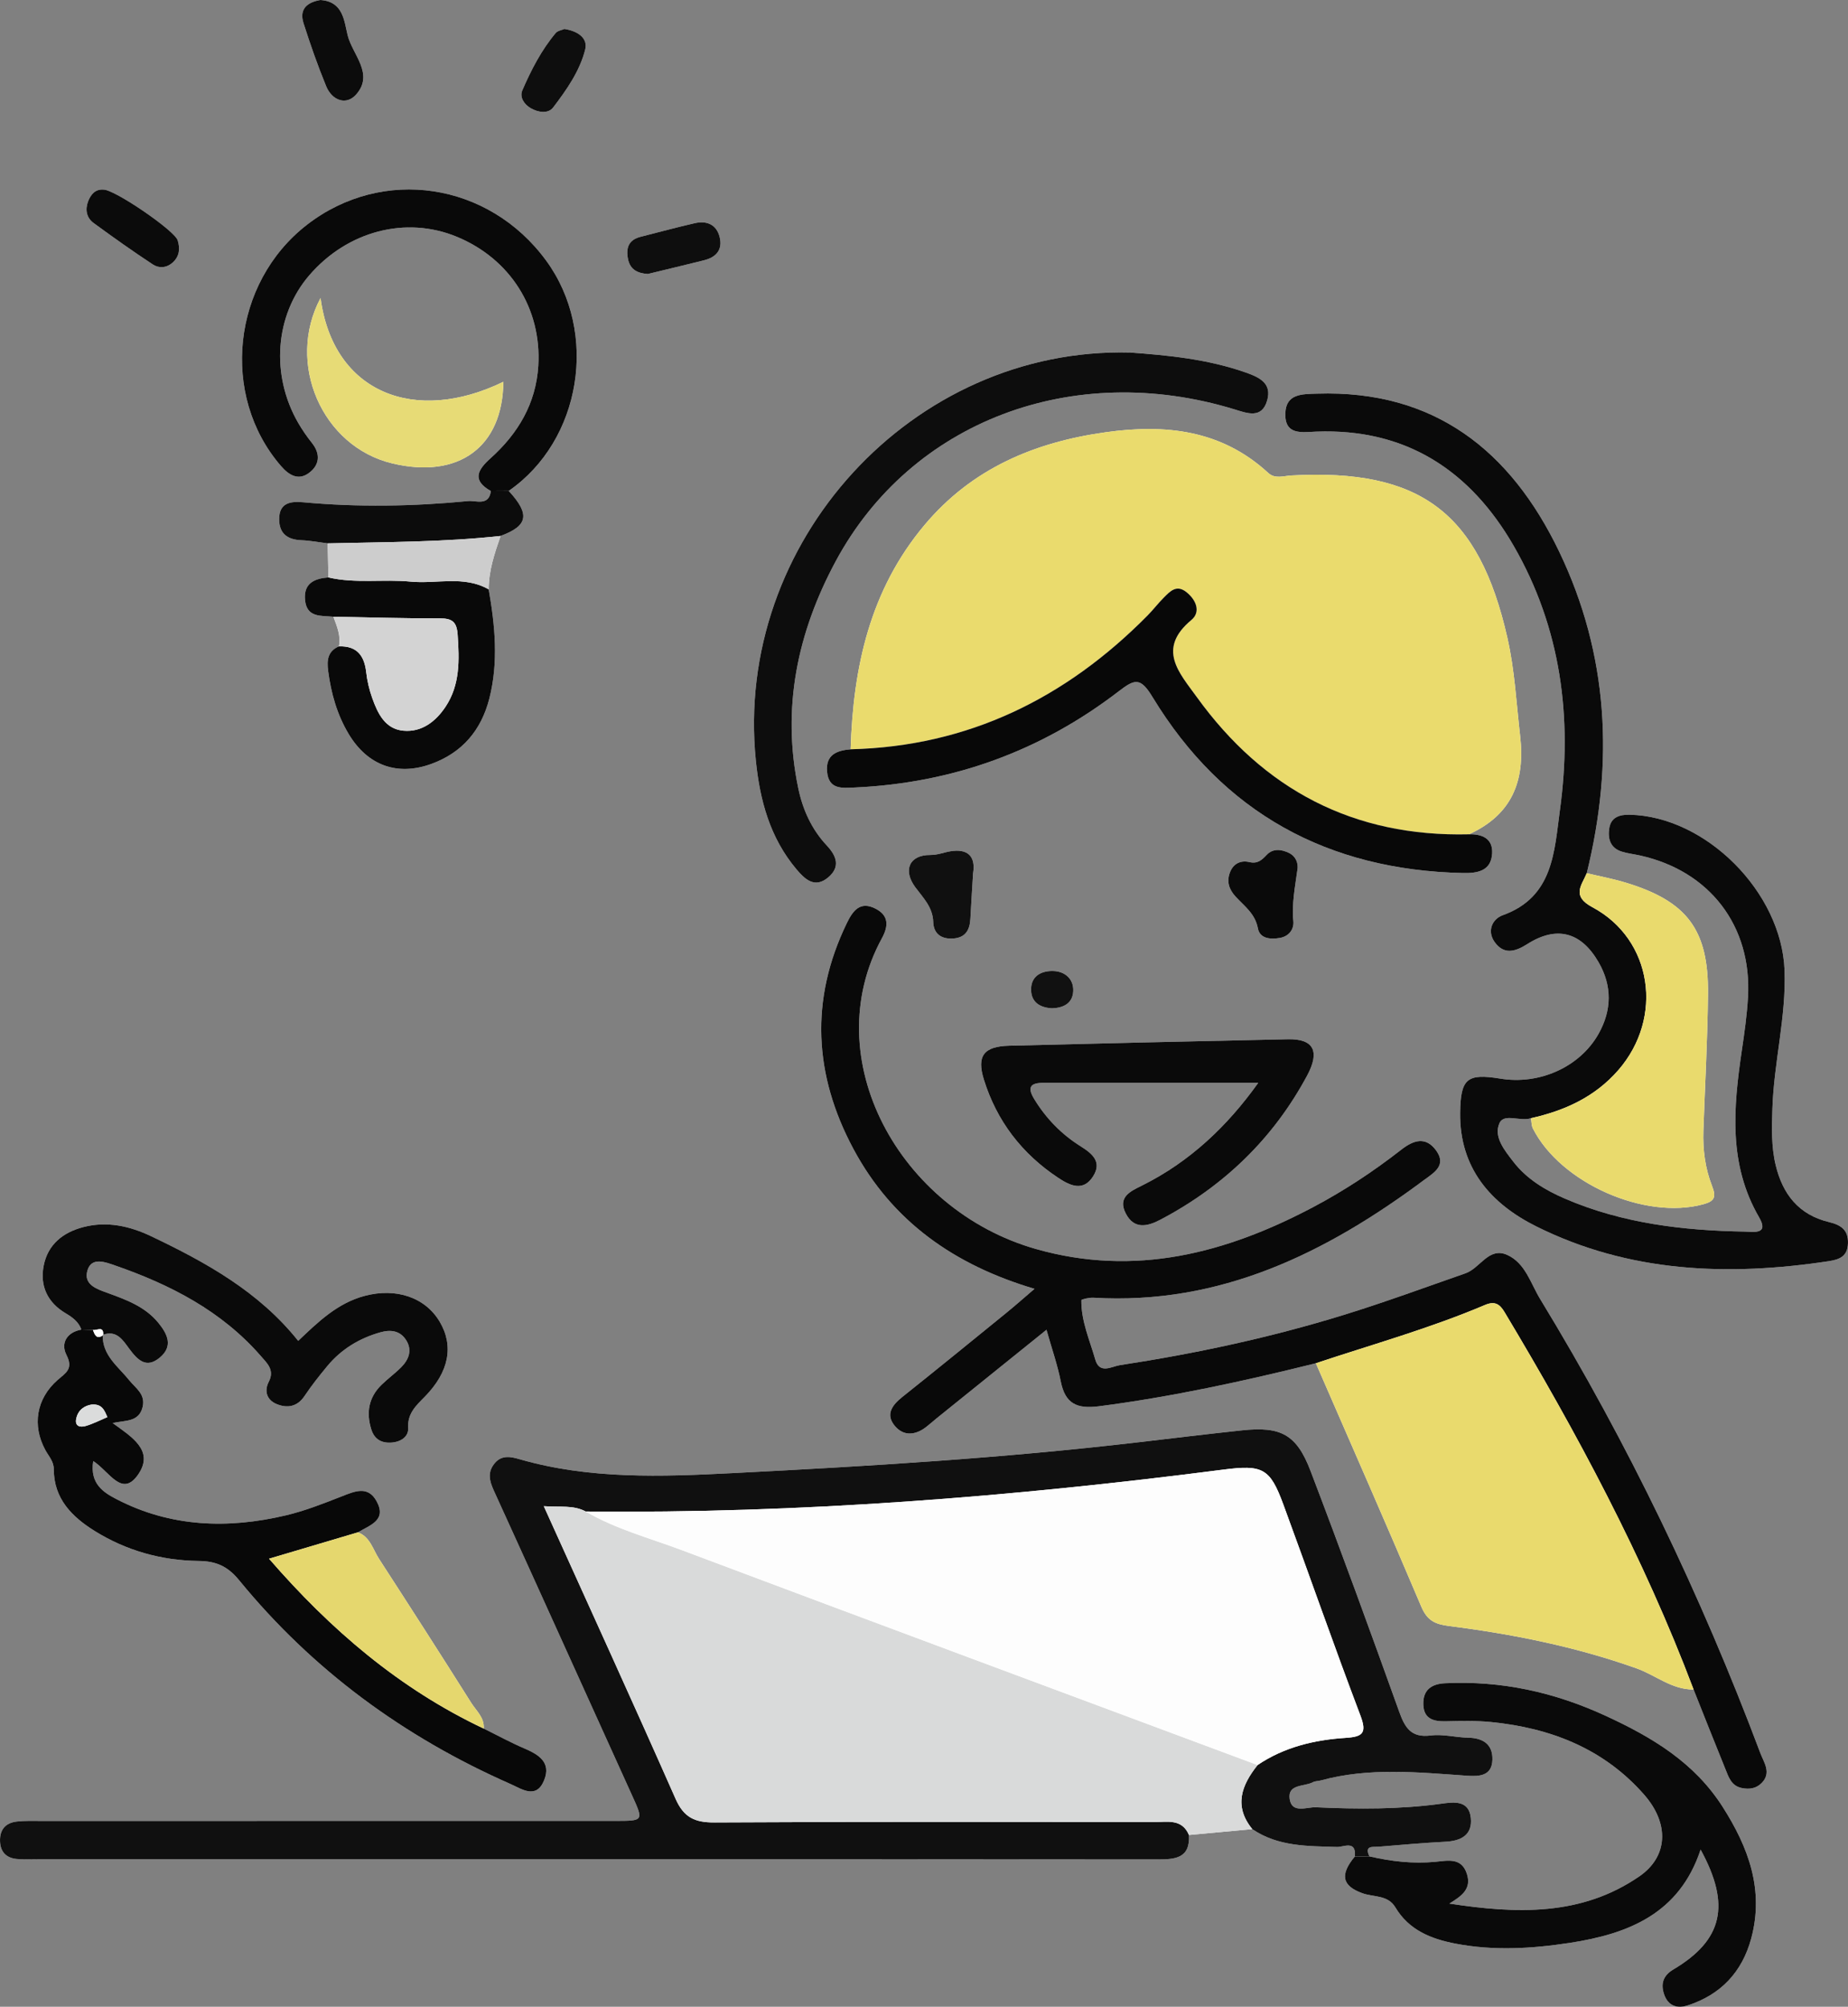 <svg width="234" height="254" viewBox="0 0 234 254" fill="none" xmlns="http://www.w3.org/2000/svg">
<rect x="0" y="0" width="234" height="254" fill="#808080" stroke="none"/>
<g clip-path="url(#clip0_620_1822)">
<path d="M10.306 168.292C8.424 168.633 7.669 170.039 8.416 171.502C9.325 173.28 8.32 173.767 7.289 174.673C4.595 177.039 4.041 180.431 5.758 183.566C6.184 184.345 6.81 184.964 6.812 185.976C6.818 189.694 9.108 191.987 11.991 193.781C16.011 196.281 20.462 197.522 25.168 197.575C27.364 197.599 28.823 198.234 30.28 200.015C39.604 211.412 51.187 219.882 64.639 225.806C66.081 226.441 67.911 227.788 68.906 225.315C69.81 223.069 68.227 222.087 66.401 221.307C64.646 220.557 62.964 219.636 61.25 218.791C61.353 217.398 60.3 216.537 59.66 215.523C55.814 209.426 51.916 203.36 47.994 197.311C47.218 196.115 46.874 194.549 45.334 193.949C46.815 193.041 49.023 192.443 47.679 190.006C46.573 187.999 44.897 188.762 43.238 189.412C40.932 190.314 38.601 191.236 36.199 191.803C28.846 193.538 21.606 193.305 14.758 189.757C13.112 188.904 11.352 187.819 11.804 184.931C13.879 186.271 15.467 189.643 17.527 186.586C19.563 183.565 16.608 181.832 14.262 180.116C15.92 179.76 17.576 180.001 18.049 178.123C18.468 176.465 17.184 175.725 16.352 174.687C14.96 172.951 12.935 171.558 13.009 168.958C14.786 168.282 15.601 169.692 16.374 170.729C17.451 172.177 18.529 173.246 20.22 171.844C21.976 170.389 21.2 168.832 20.031 167.409C18.377 165.395 16.03 164.523 13.693 163.677C12.261 163.159 10.537 162.611 11.073 160.798C11.592 159.044 13.384 159.763 14.547 160.165C21.552 162.591 28.035 165.916 33.013 171.622C33.8 172.524 34.803 173.401 34.039 174.875C33.409 176.091 33.81 177.207 35 177.705C36.325 178.259 37.62 178.102 38.557 176.698C39.433 175.385 40.421 174.142 41.428 172.924C43.207 170.774 45.49 169.387 48.172 168.631C49.506 168.255 50.699 168.443 51.448 169.662C52.209 170.898 51.764 172.075 50.822 173.03C50.03 173.831 49.103 174.498 48.298 175.288C46.684 176.875 46.349 178.791 47.01 180.91C47.404 182.172 48.287 182.684 49.592 182.588C50.769 182.502 51.741 181.832 51.679 180.775C51.569 178.896 52.684 177.911 53.794 176.779C56.854 173.656 57.488 170.359 55.678 167.298C53.849 164.203 50.151 162.963 46.171 164.021C42.742 164.934 40.306 167.289 37.758 169.716C32.799 163.494 26.093 159.785 19.127 156.469C16.422 155.182 13.563 154.54 10.572 155.309C7.984 155.974 6.051 157.505 5.528 160.21C5.032 162.78 6.018 164.869 8.323 166.231C9.182 166.739 9.953 167.308 10.306 168.292ZM193.855 141.535C193.933 141.971 193.91 142.458 194.102 142.836C197.61 149.746 208.257 154.439 215.669 152.429C217.111 152.038 217.339 151.524 216.778 150.092C215.912 147.883 215.603 145.506 215.687 143.107C215.891 137.344 216.211 131.582 216.271 125.817C216.357 117.677 213.632 114.078 205.851 111.716C204.236 111.225 202.565 110.915 200.92 110.522C204.364 96.551 203.703 82.862 197.419 69.799C191.289 57.054 181.639 49.337 166.764 49.825C164.901 49.886 162.825 49.802 162.754 52.336C162.675 55.123 164.859 54.699 166.663 54.63C178.032 54.197 186.163 59.546 191.669 69.089C197.665 79.482 199.13 90.837 197.52 102.56C196.808 107.745 196.709 113.534 190.285 115.837C188.944 116.318 188.264 117.857 189.26 119.242C190.416 120.847 191.814 120.496 193.386 119.497C197.117 117.128 200.209 117.961 202.418 121.787C204.147 124.782 204.1 127.843 202.426 130.833C200.074 135.034 194.957 137.34 189.991 136.527C185.74 135.831 184.948 136.524 184.891 140.845C184.799 147.862 188.795 152.37 194.524 155.225C206.284 161.085 218.824 161.559 231.588 159.625C232.973 159.415 233.943 158.989 233.996 157.373C234.053 155.647 233.081 155.036 231.581 154.675C227.765 153.757 225.712 151.147 224.833 147.431C224.278 145.083 224.354 142.719 224.427 140.343C224.61 134.46 226.192 128.709 225.966 122.777C225.591 112.95 216.031 103.321 206.339 103.12C205.07 103.094 204.005 103.443 203.779 104.787C203.561 106.08 203.858 107.319 205.337 107.786C206.088 108.024 206.885 108.109 207.657 108.279C216.494 110.231 221.853 117.215 221.338 126.219C221.209 128.472 220.887 130.72 220.557 132.956C219.489 140.19 218.829 147.353 222.748 154.086C224.033 156.294 221.996 155.905 221.006 155.889C213.168 155.759 205.447 154.855 198.165 151.716C195.669 150.64 193.32 149.24 191.615 147.027C190.504 145.587 189.099 143.882 189.867 142.162C190.45 140.858 192.519 141.999 193.855 141.535ZM166.621 172.55C171.087 182.812 175.604 193.053 179.97 203.357C180.712 205.108 181.696 205.581 183.477 205.806C191.553 206.831 199.512 208.424 207.218 211.165C209.641 212.026 211.701 213.873 214.447 213.845C215.783 217.194 217.105 220.549 218.464 223.889C218.883 224.918 219.207 226.05 220.569 226.318C221.526 226.507 222.374 226.375 223.063 225.685C224.351 224.393 223.348 223.082 222.906 221.906C215.386 201.885 206.156 182.684 195.02 164.419C193.811 162.437 193.14 159.862 190.846 158.833C188.512 157.787 187.436 160.514 185.563 161.166C180.449 162.945 175.372 164.82 170.192 166.42C160.889 169.292 151.405 171.326 141.796 172.792C140.774 172.948 139.233 173.979 138.69 172.083C137.98 169.607 136.895 167.209 136.925 164.572C136.927 164.454 137.931 164.224 138.456 164.254C154.513 165.206 167.884 158.613 180.31 149.365C181.567 148.429 183.232 147.508 181.835 145.6C180.509 143.79 178.958 144.329 177.435 145.517C173.955 148.232 170.281 150.662 166.38 152.732C155.259 158.634 143.686 161.661 131.133 158.077C113.876 153.15 103.35 133.982 111.681 118.734C112.523 117.194 112.541 115.873 110.872 115.015C108.943 114.023 108.017 115.22 107.237 116.823C102.525 126.518 103.053 136.083 108.074 145.444C112.982 154.593 120.834 160.119 130.995 163.131C129.653 164.276 128.575 165.236 127.455 166.147C123.066 169.716 118.68 173.288 114.257 176.815C112.948 177.858 112.087 179.054 113.33 180.509C114.44 181.808 115.921 181.66 117.263 180.626C117.711 180.28 118.131 179.898 118.571 179.543C123.124 175.873 127.679 172.205 132.511 168.313C133.202 170.762 133.908 172.772 134.316 174.84C134.874 177.664 136.342 178.357 139.155 177.995C148.44 176.796 157.551 174.799 166.621 172.55ZM150.549 232.259C153.222 232.011 155.896 231.765 158.569 231.517C161.844 233.744 165.586 233.657 169.313 233.776C170.105 233.802 171.752 232.869 171.556 234.978C169.636 237.289 169.922 238.694 172.506 239.629C173.934 240.147 175.731 239.813 176.688 241.42C178.401 244.294 181.196 245.409 184.264 246.002C189.099 246.936 193.939 246.651 198.771 245.912C206.214 244.774 212.664 242.205 215.336 234.105C219.187 241.132 218.134 245.564 211.89 249.274C210.598 250.043 210.259 251.079 210.717 252.425C211.217 253.898 212.367 254.262 213.704 253.829C217.889 252.471 220.585 249.616 221.737 245.378C223.414 239.209 221.393 233.812 218.129 228.697C214.552 223.091 209.239 219.901 203.308 217.17C196.767 214.159 190.103 212.709 182.974 213.051C181.225 213.135 180.167 213.917 180.225 215.748C180.282 217.548 181.489 217.895 183.036 217.864C184.956 217.823 186.893 217.77 188.799 217.959C196.344 218.708 203.08 221.333 208.186 227.154C211.404 230.823 211.225 234.978 207.588 237.487C200.243 242.553 192.012 242.239 183.524 240.94C185.072 239.985 186.36 239.099 185.744 237.181C185.07 235.083 183.356 235.495 181.797 235.648C178.954 235.925 176.168 235.602 173.403 234.966C172.715 233.531 173.869 233.799 174.575 233.74C177.392 233.506 180.21 233.256 183.032 233.11C185.023 233.007 186.462 232.246 186.238 230.092C186.001 227.821 184.089 228.08 182.543 228.291C177.249 229.016 171.935 228.997 166.624 228.748C165.489 228.695 163.573 229.598 163.304 227.69C163.032 225.77 165.154 226.163 166.243 225.574C166.529 225.42 166.906 225.444 167.233 225.354C173.364 223.676 179.568 224.323 185.767 224.757C187.318 224.865 188.919 224.785 188.974 222.729C189.027 220.78 187.796 219.975 185.9 219.941C184.32 219.912 182.71 219.463 181.173 219.661C178.686 219.979 177.904 218.692 177.172 216.653C173.513 206.457 169.802 196.277 165.938 186.157C164.178 181.55 162.17 180.518 157.285 181.038C152.902 181.505 148.525 182.035 144.147 182.548C127.071 184.547 109.919 185.583 92.76 186.453C83.728 186.911 74.663 187.249 65.799 184.696C64.758 184.396 63.562 184.101 62.654 185.183C61.711 186.306 61.948 187.391 62.516 188.636C68.369 201.468 74.166 214.325 79.997 227.166C81.5 230.475 81.531 230.472 77.893 230.473C53.66 230.476 29.426 230.473 5.193 230.477C4.175 230.477 3.148 230.438 2.14 230.552C0.68 230.716 -0.062 231.602 0.005 233.093C0.066 234.439 0.831 235.172 2.127 235.294C3.025 235.378 3.937 235.329 4.843 235.329C25.453 235.33 46.062 235.329 66.672 235.329C93.284 235.329 119.896 235.32 146.507 235.347C148.735 235.352 150.713 235.274 150.549 232.259ZM186.001 105.6C191.407 103.151 193.146 98.89 192.487 93.173C192.008 89.024 191.799 84.834 190.876 80.756C187.276 64.854 179.824 59.284 163.527 60.182C162.535 60.236 161.456 60.66 160.592 59.865C154.663 54.402 147.592 53.653 140.012 54.71C130.985 55.969 123.074 59.295 117.064 66.454C110.157 74.682 108.026 84.455 107.711 94.841C105.971 94.989 104.542 95.511 104.726 97.653C104.925 99.965 106.628 99.748 108.248 99.675C120.664 99.114 131.834 95.049 141.668 87.491C143.71 85.921 144.413 85.718 145.941 88.232C154.859 102.903 168.149 110.131 185.244 110.501C187.07 110.541 188.816 110.256 188.942 108.022C189.048 106.151 187.694 105.549 186.001 105.6ZM143.104 44.614C115.547 43.908 92.896 68.62 95.707 96.273C96.222 101.331 97.505 106.059 100.845 110.025C101.901 111.278 103.153 112.485 104.847 111.074C106.433 109.752 105.958 108.366 104.684 107.011C102.78 104.982 101.651 102.495 101.088 99.817C98.943 89.62 100.976 80.02 105.829 71.02C115.382 53.302 135.862 45.583 156.271 51.802C157.898 52.298 159.779 53.075 160.457 50.668C161.055 48.542 159.538 47.779 157.741 47.148C152.992 45.477 148.066 44.979 143.104 44.614ZM159.32 137.06C155.442 142.492 150.699 147.031 144.581 150.067C143.169 150.768 141.471 151.509 142.549 153.596C143.599 155.626 145.279 155.25 146.913 154.39C154.936 150.168 161.214 144.14 165.514 136.134C167.175 133.04 166.317 131.471 163.083 131.539C151.321 131.787 139.559 132.06 127.798 132.358C124.574 132.44 123.647 133.636 124.579 136.637C126.215 141.906 129.411 146.053 134.011 149.093C135.507 150.082 137.176 150.863 138.424 148.871C139.562 147.052 138.307 146.015 136.833 145.091C134.405 143.569 132.451 141.562 130.947 139.095C130.052 137.627 130.469 137.062 132.065 137.061C141.09 137.06 150.114 137.06 159.32 137.06ZM164.309 109.886C164.352 109.29 164.144 108.418 163.224 107.963C162.273 107.493 161.201 107.362 160.414 108.183C159.762 108.863 159.258 109.36 158.19 109.114C157.138 108.872 156.196 109.267 155.753 110.388C155.29 111.564 155.613 112.559 156.439 113.466C157.546 114.684 158.928 115.627 159.277 117.494C159.522 118.812 160.845 118.918 162.033 118.722C163.231 118.525 163.874 117.602 163.771 116.58C163.552 114.416 163.972 112.347 164.309 109.886ZM123.216 110.551C123.581 108.323 122.477 107.402 120.352 107.748C119.502 107.886 118.752 108.222 117.798 108.216C115.155 108.201 114.287 110.127 115.903 112.309C116.911 113.668 118.111 114.817 118.169 116.706C118.215 118.182 119.187 118.896 120.696 118.792C122.26 118.683 122.8 117.708 122.874 116.293C122.974 114.378 123.101 112.465 123.216 110.551ZM133.22 127.624C134.542 127.579 135.828 127.076 135.896 125.441C135.962 123.885 134.822 122.946 133.367 122.905C131.993 122.866 130.623 123.434 130.562 125.113C130.505 126.696 131.481 127.533 133.22 127.624Z" fill="#FEFEFE"/>
<path d="M107.711 94.841C108.026 84.455 110.156 74.682 117.064 66.454C123.074 59.295 130.985 55.969 140.012 54.71C147.592 53.653 154.662 54.402 160.592 59.865C161.455 60.661 162.535 60.237 163.527 60.182C179.824 59.284 187.276 64.854 190.876 80.756C191.799 84.834 192.009 89.024 192.486 93.173C193.146 98.89 191.407 103.151 186.001 105.601C171.413 105.955 160.009 99.961 151.532 88.215C149.328 85.161 146.437 82.147 150.865 78.466C152.057 77.474 151.493 75.966 150.247 74.961C148.98 73.939 148.163 74.842 147.36 75.645C146.641 76.364 146.022 77.182 145.307 77.905C134.954 88.386 122.615 94.467 107.711 94.841Z" fill="#EADB6D"/>
<path d="M171.556 234.979C171.752 232.869 170.105 233.802 169.313 233.776C165.585 233.657 161.844 233.745 158.569 231.517C156.194 228.598 157.205 225.959 159.239 223.405C162.614 221.124 166.442 220.22 170.414 219.965C172.567 219.827 173.1 219.352 172.255 217.125C168.897 208.273 165.781 199.329 162.508 190.444C160.808 185.828 159.899 185.37 154.866 186.017C128.076 189.469 101.199 191.594 74.163 191.312C72.603 190.476 70.934 190.789 68.857 190.639C74.539 203.206 80.124 215.412 85.549 227.688C86.587 230.035 87.975 230.685 90.449 230.671C109.018 230.568 127.588 230.609 146.158 230.625C147.796 230.626 149.665 230.16 150.55 232.258C150.714 235.274 148.736 235.351 146.507 235.349C119.896 235.322 93.284 235.331 66.672 235.331C46.062 235.331 25.453 235.331 4.843 235.331C3.937 235.331 3.025 235.38 2.127 235.296C0.831 235.175 0.065 234.441 0.005 233.095C-0.062 231.604 0.68 230.718 2.14 230.554C3.148 230.44 4.174 230.479 5.193 230.479C29.426 230.475 53.66 230.478 77.893 230.475C81.531 230.474 81.501 230.477 79.997 227.168C74.166 214.327 68.369 201.469 62.516 188.638C61.948 187.393 61.711 186.308 62.654 185.185C63.562 184.103 64.758 184.399 65.799 184.698C74.663 187.252 83.728 186.914 92.76 186.455C109.919 185.585 127.071 184.55 144.147 182.55C148.525 182.037 152.902 181.507 157.285 181.04C162.171 180.52 164.178 181.552 165.938 186.16C169.802 196.28 173.513 206.459 177.172 216.655C177.904 218.694 178.686 219.981 181.173 219.663C182.711 219.466 184.321 219.914 185.9 219.943C187.796 219.977 189.027 220.783 188.974 222.731C188.919 224.787 187.318 224.867 185.767 224.759C179.568 224.325 173.364 223.678 167.233 225.356C166.906 225.446 166.529 225.422 166.243 225.577C165.154 226.165 163.032 225.772 163.304 227.693C163.573 229.6 165.489 228.697 166.624 228.75C171.935 228.999 177.249 229.018 182.543 228.294C184.089 228.082 186.002 227.822 186.238 230.094C186.462 232.248 185.023 233.01 183.032 233.112C180.21 233.258 177.392 233.508 174.575 233.742C173.87 233.801 172.715 233.533 173.403 234.968C172.787 234.971 172.172 234.974 171.556 234.979Z" fill="#101010"/>
<path d="M159.239 223.405C157.206 225.959 156.194 228.598 158.569 231.517C155.896 231.764 153.222 232.011 150.549 232.259C149.665 230.16 147.796 230.627 146.157 230.626C127.587 230.609 109.017 230.568 90.448 230.672C87.974 230.685 86.585 230.035 85.548 227.688C80.124 215.412 74.538 203.206 68.856 190.639C70.933 190.79 72.602 190.477 74.162 191.313C77.972 193.549 82.24 194.668 86.327 196.203C110.61 205.326 134.931 214.348 159.239 223.405Z" fill="#D9DADA"/>
<path d="M166.621 172.55C157.552 174.799 148.44 176.796 139.154 177.995C136.341 178.358 134.873 177.665 134.315 174.84C133.908 172.772 133.2 170.762 132.51 168.313C127.678 172.205 123.123 175.873 118.57 179.543C118.13 179.898 117.71 180.28 117.262 180.626C115.92 181.661 114.439 181.808 113.329 180.509C112.086 179.054 112.947 177.858 114.256 176.815C118.679 173.289 123.065 169.716 127.454 166.147C128.574 165.236 129.652 164.276 130.994 163.131C120.833 160.119 112.982 154.594 108.073 145.444C103.052 136.083 102.525 126.518 107.237 116.823C108.016 115.22 108.941 114.023 110.871 115.015C112.54 115.873 112.522 117.194 111.681 118.734C103.35 133.982 113.876 153.15 131.132 158.077C143.686 161.662 155.259 158.634 166.379 152.732C170.28 150.662 173.954 148.232 177.434 145.517C178.957 144.33 180.508 143.79 181.834 145.6C183.231 147.508 181.566 148.429 180.309 149.365C167.884 158.613 154.512 165.206 138.455 164.255C137.93 164.223 136.927 164.454 136.925 164.572C136.893 167.208 137.979 169.607 138.689 172.083C139.232 173.979 140.773 172.948 141.795 172.792C151.404 171.326 160.889 169.292 170.191 166.42C175.371 164.821 180.448 162.946 185.562 161.166C187.435 160.514 188.511 157.787 190.845 158.834C193.139 159.862 193.81 162.437 195.019 164.419C206.155 182.684 215.384 201.885 222.905 221.906C223.347 223.081 224.35 224.393 223.062 225.685C222.374 226.375 221.525 226.507 220.569 226.318C219.207 226.051 218.883 224.918 218.464 223.889C217.104 220.549 215.782 217.194 214.446 213.844C208.114 197.087 199.686 181.384 190.498 166.06C189.873 165.018 189.238 164.664 188.025 165.179C181.064 168.135 173.781 170.165 166.621 172.55Z" fill="#090909"/>
<path d="M193.855 141.535C192.519 141.999 190.45 140.858 189.867 142.163C189.098 143.883 190.503 145.587 191.614 147.028C193.319 149.241 195.669 150.641 198.164 151.717C205.446 154.855 213.167 155.76 221.005 155.889C221.995 155.906 224.032 156.295 222.747 154.086C218.829 147.353 219.489 140.19 220.556 132.957C220.887 130.721 221.208 128.474 221.337 126.22C221.853 117.216 216.494 110.231 207.656 108.28C206.884 108.109 206.087 108.024 205.337 107.787C203.857 107.319 203.56 106.081 203.778 104.788C204.005 103.444 205.069 103.094 206.338 103.121C216.031 103.321 225.59 112.95 225.965 122.778C226.191 128.71 224.609 134.46 224.426 140.344C224.352 142.719 224.277 145.083 224.833 147.431C225.712 151.148 227.764 153.758 231.58 154.676C233.081 155.037 234.053 155.647 233.996 157.374C233.942 158.989 232.972 159.416 231.587 159.626C218.823 161.56 206.283 161.086 194.524 155.226C188.794 152.371 184.797 147.862 184.89 140.846C184.947 136.525 185.74 135.832 189.99 136.527C194.957 137.341 200.073 135.035 202.426 130.834C204.1 127.844 204.146 124.782 202.417 121.787C200.207 117.961 197.116 117.128 193.386 119.498C191.814 120.497 190.416 120.847 189.26 119.242C188.263 117.858 188.944 116.319 190.285 115.838C196.709 113.535 196.808 107.746 197.519 102.561C199.129 90.837 197.664 79.482 191.668 69.09C186.162 59.547 178.031 54.198 166.662 54.631C164.858 54.7 162.674 55.124 162.753 52.336C162.824 49.803 164.9 49.886 166.764 49.825C181.638 49.338 191.288 57.056 197.419 69.799C203.703 82.863 204.363 96.551 200.92 110.522C200.271 112.092 198.953 113.394 201.637 114.828C209.263 118.902 210.685 128.82 204.917 135.449C201.959 138.849 198.133 140.58 193.855 141.535Z" fill="#0A0A0A"/>
<path d="M166.621 172.55C173.782 170.165 181.065 168.136 188.026 165.179C189.24 164.664 189.875 165.019 190.499 166.06C199.687 181.384 208.115 197.087 214.447 213.844C211.701 213.873 209.642 212.027 207.218 211.165C199.512 208.424 191.552 206.831 183.477 205.807C181.696 205.581 180.711 205.108 179.969 203.357C175.603 193.053 171.087 182.812 166.621 172.55Z" fill="#E9DA6D"/>
<path d="M171.556 234.978C172.172 234.975 172.787 234.971 173.403 234.968C176.167 235.604 178.954 235.926 181.796 235.649C183.355 235.497 185.069 235.084 185.744 237.183C186.359 239.1 185.071 239.987 183.524 240.941C192.011 242.24 200.242 242.555 207.588 237.488C211.225 234.979 211.404 230.824 208.186 227.155C203.08 221.334 196.344 218.709 188.799 217.961C186.892 217.772 184.956 217.825 183.035 217.865C181.488 217.897 180.282 217.549 180.225 215.75C180.167 213.919 181.225 213.137 182.974 213.052C190.103 212.71 196.767 214.16 203.307 217.171C209.238 219.902 214.551 223.093 218.128 228.698C221.393 233.813 223.413 239.21 221.737 245.379C220.585 249.618 217.888 252.472 213.704 253.83C212.366 254.264 211.217 253.899 210.716 252.427C210.258 251.081 210.597 250.044 211.89 249.276C218.133 245.565 219.186 241.134 215.336 234.107C212.664 242.206 206.214 244.775 198.771 245.914C193.939 246.653 189.098 246.938 184.264 246.003C181.196 245.41 178.401 244.296 176.688 241.421C175.73 239.814 173.934 240.148 172.506 239.63C169.922 238.693 169.637 237.288 171.556 234.978Z" fill="#0A0A0A"/>
<path d="M61.25 218.79C62.964 219.635 64.646 220.557 66.401 221.306C68.227 222.086 69.81 223.068 68.906 225.314C67.91 227.788 66.081 226.441 64.639 225.806C51.187 219.882 39.604 211.412 30.28 200.014C28.822 198.233 27.364 197.599 25.168 197.574C20.462 197.521 16.011 196.28 11.991 193.78C9.107 191.986 6.818 189.693 6.812 185.975C6.811 184.964 6.184 184.346 5.757 183.566C4.041 180.43 4.595 177.038 7.289 174.672C8.32 173.767 9.325 173.28 8.416 171.501C7.669 170.039 8.424 168.633 10.306 168.291C10.794 168.304 11.282 168.317 11.77 168.33C11.994 168.951 12.215 169.576 13.059 168.998L13.01 168.958C12.936 171.557 14.96 172.951 16.352 174.687C17.184 175.724 18.468 176.465 18.05 178.122C17.576 180.001 15.92 179.76 14.262 180.115C16.609 181.832 19.564 183.564 17.527 186.585C15.467 189.641 13.879 186.27 11.805 184.93C11.353 187.817 13.113 188.903 14.759 189.756C21.607 193.305 28.847 193.538 36.2 191.802C38.602 191.235 40.932 190.314 43.239 189.411C44.897 188.762 46.574 187.999 47.68 190.005C49.024 192.443 46.815 193.041 45.334 193.949C41.701 195.026 38.07 196.104 34.07 197.29C41.858 206.27 50.576 213.745 61.25 218.79ZM11.59 177.78C10.728 177.918 9.908 178.419 9.659 179.532C9.431 180.546 10.162 180.69 10.838 180.494C11.787 180.218 12.68 179.752 13.598 179.368C13.236 178.566 12.964 177.665 11.59 177.78Z" fill="#080808"/>
<path d="M143.103 44.618C148.065 44.979 152.992 45.478 157.742 47.148C159.539 47.779 161.056 48.541 160.458 50.668C159.78 53.074 157.899 52.298 156.272 51.802C135.863 45.583 115.383 53.301 105.83 71.019C100.978 80.02 98.944 89.619 101.089 99.816C101.652 102.494 102.781 104.982 104.685 107.01C105.959 108.366 106.434 109.751 104.848 111.073C103.154 112.485 101.903 111.278 100.846 110.024C97.506 106.059 96.222 101.33 95.708 96.273C92.895 68.62 115.547 43.908 143.103 44.618Z" fill="#0D0D0D"/>
<path d="M107.711 94.841C122.615 94.467 134.953 88.385 145.307 77.905C146.022 77.182 146.642 76.364 147.361 75.644C148.163 74.841 148.981 73.938 150.247 74.96C151.493 75.966 152.058 77.473 150.865 78.465C146.437 82.147 149.328 85.161 151.532 88.215C160.01 99.96 171.413 105.955 186.001 105.6C187.693 105.549 189.046 106.151 188.941 108.022C188.815 110.256 187.069 110.541 185.243 110.501C168.148 110.131 154.859 102.903 145.94 88.232C144.412 85.718 143.709 85.921 141.667 87.491C131.833 95.049 120.663 99.114 108.247 99.675C106.627 99.748 104.924 99.965 104.725 97.653C104.541 95.512 105.971 94.989 107.711 94.841Z" fill="#080808"/>
<path d="M193.855 141.535C198.132 140.58 201.959 138.848 204.917 135.448C210.686 128.819 209.264 118.901 201.637 114.827C198.953 113.393 200.271 112.092 200.92 110.522C202.565 110.915 204.236 111.225 205.851 111.716C213.632 114.078 216.357 117.677 216.271 125.817C216.211 131.582 215.891 137.343 215.688 143.107C215.603 145.506 215.912 147.883 216.778 150.092C217.338 151.524 217.111 152.038 215.669 152.429C208.257 154.44 197.61 149.747 194.102 142.836C193.911 142.458 193.933 141.971 193.855 141.535Z" fill="#E9DA6D"/>
<path d="M11.771 168.33C11.283 168.317 10.794 168.304 10.306 168.291C9.953 167.307 9.182 166.738 8.324 166.232C6.019 164.869 5.032 162.78 5.529 160.21C6.052 157.505 7.985 155.975 10.573 155.309C13.564 154.54 16.424 155.182 19.128 156.469C26.093 159.785 32.799 163.494 37.759 169.717C40.307 167.289 42.743 164.934 46.172 164.022C50.152 162.963 53.85 164.204 55.679 167.298C57.489 170.36 56.855 173.657 53.795 176.779C52.686 177.911 51.57 178.896 51.68 180.775C51.742 181.832 50.77 182.502 49.593 182.588C48.288 182.684 47.405 182.172 47.011 180.91C46.35 178.79 46.684 176.874 48.299 175.289C49.104 174.499 50.031 173.832 50.823 173.03C51.766 172.076 52.21 170.899 51.449 169.662C50.7 168.443 49.507 168.255 48.173 168.632C45.491 169.388 43.208 170.775 41.429 172.925C40.422 174.142 39.434 175.386 38.558 176.699C37.621 178.102 36.325 178.259 35.002 177.705C33.811 177.208 33.41 176.09 34.04 174.875C34.803 173.402 33.801 172.525 33.014 171.623C28.037 165.916 21.553 162.592 14.548 160.166C13.386 159.764 11.593 159.045 11.074 160.798C10.538 162.612 12.262 163.16 13.694 163.678C16.031 164.524 18.378 165.397 20.032 167.409C21.201 168.833 21.977 170.389 20.221 171.844C18.53 173.246 17.452 172.177 16.375 170.73C15.603 169.692 14.787 168.283 13.01 168.959L13.061 169C13.164 167.746 12.254 168.45 11.771 168.33Z" fill="#0A0A0A"/>
<path d="M159.321 137.06C150.114 137.06 141.09 137.06 132.066 137.061C130.47 137.061 130.053 137.627 130.948 139.095C132.452 141.562 134.406 143.569 136.834 145.091C138.308 146.015 139.563 147.053 138.425 148.871C137.177 150.863 135.508 150.082 134.012 149.093C129.413 146.052 126.216 141.906 124.58 136.637C123.648 133.636 124.575 132.44 127.799 132.358C139.56 132.06 151.322 131.788 163.084 131.539C166.319 131.471 167.176 133.04 165.515 136.134C161.215 144.14 154.938 150.168 146.914 154.39C145.279 155.251 143.6 155.626 142.55 153.596C141.472 151.509 143.17 150.767 144.583 150.067C150.699 147.031 155.442 142.492 159.321 137.06Z" fill="#0A0A0A"/>
<path d="M61.25 218.79C50.576 213.745 41.858 206.27 34.069 197.29C38.069 196.104 41.701 195.027 45.333 193.949C46.874 194.548 47.218 196.115 47.994 197.311C51.916 203.36 55.814 209.426 59.66 215.523C60.3 216.536 61.353 217.398 61.25 218.79Z" fill="#E5D76E"/>
<path d="M164.309 109.886C163.972 112.347 163.553 114.416 163.77 116.58C163.873 117.602 163.231 118.525 162.032 118.722C160.845 118.918 159.521 118.811 159.276 117.494C158.928 115.627 157.546 114.683 156.438 113.466C155.613 112.559 155.289 111.564 155.753 110.388C156.195 109.267 157.136 108.871 158.189 109.114C159.258 109.36 159.761 108.863 160.413 108.183C161.199 107.362 162.272 107.493 163.223 107.963C164.144 108.418 164.352 109.29 164.309 109.886Z" fill="#0A0A0A"/>
<path d="M123.215 110.551C123.1 112.465 122.974 114.378 122.873 116.292C122.799 117.707 122.26 118.683 120.696 118.791C119.186 118.895 118.214 118.182 118.169 116.705C118.11 114.816 116.91 113.668 115.902 112.308C114.287 110.127 115.155 108.201 117.798 108.216C118.752 108.221 119.502 107.886 120.351 107.747C122.477 107.402 123.581 108.323 123.215 110.551Z" fill="#101010"/>
<path d="M133.22 127.624C131.482 127.533 130.505 126.696 130.562 125.113C130.622 123.433 131.993 122.866 133.367 122.904C134.822 122.945 135.962 123.884 135.896 125.441C135.828 127.076 134.542 127.579 133.22 127.624Z" fill="#111111"/>
<path d="M159.239 223.405C134.931 214.348 110.611 205.326 86.327 196.203C82.241 194.668 77.972 193.549 74.163 191.313C101.198 191.593 128.076 189.47 154.866 186.018C159.898 185.369 160.808 185.828 162.508 190.445C165.781 199.33 168.897 208.274 172.255 217.126C173.1 219.352 172.567 219.828 170.414 219.966C166.442 220.219 162.613 221.124 159.239 223.405Z" fill="#FDFDFD"/>
<path d="M11.59 177.78C12.963 177.664 13.236 178.566 13.597 179.368C12.679 179.753 11.786 180.219 10.837 180.494C10.161 180.689 9.43 180.546 9.658 179.532C9.908 178.419 10.728 177.917 11.59 177.78Z" fill="#DBDCDC"/>
<path d="M11.771 168.33C12.254 168.45 13.164 167.747 13.06 168.998C12.216 169.576 11.994 168.951 11.771 168.33Z" fill="#FEFEFE"/>
<path d="M41.494 68.777C41.524 70.213 41.554 71.65 41.584 73.087C39.822 73.227 38.432 73.813 38.623 75.928C38.831 78.23 40.691 77.9 42.218 78.064C42.662 79.275 43.191 80.469 42.917 81.813C41.491 82.421 41.374 83.567 41.55 84.917C41.92 87.748 42.674 90.446 44.15 92.908C46.53 96.878 50.296 98.271 54.63 96.687C58.531 95.261 60.934 92.443 61.959 88.421C63.137 83.803 62.684 79.202 61.88 74.599C61.873 72.233 62.625 70.036 63.383 67.84C66.88 66.546 67.142 65.098 64.416 62.139C73.621 55.766 75.84 42.103 69.151 32.977C61.874 23.049 48.441 21.04 38.873 28.449C29.377 35.799 27.858 50.052 35.572 58.974C36.602 60.164 37.765 60.828 39.071 59.898C40.435 58.927 40.656 57.514 39.499 56.063C38.867 55.27 38.283 54.428 37.775 53.55C34.244 47.463 34.816 39.896 39.16 34.849C43.99 29.236 51.406 27.301 57.854 29.971C64.596 32.762 68.597 39.052 68.16 46.294C67.872 51.075 65.59 54.889 62.101 58.015C60.453 59.491 59.747 60.802 62.155 62.151C61.902 64.099 60.266 63.326 59.297 63.419C52.334 64.095 45.356 64.214 38.377 63.572C36.771 63.424 35.339 63.643 35.349 65.731C35.358 67.547 36.41 68.306 38.16 68.376C39.275 68.422 40.383 68.637 41.494 68.777Z" fill="#FEFEFE"/>
<path d="M63.735 48.327C52.572 53.763 42.192 49.751 40.59 37.723C36.185 45.964 40.767 56.523 49.675 58.654C58.081 60.665 63.663 56.565 63.735 48.327Z" fill="#FEFEFE"/>
<path d="M13.104 24.003C12.102 23.913 11.51 24.572 11.164 25.468C10.757 26.522 10.94 27.559 11.856 28.23C14.319 30.033 16.81 31.801 19.36 33.477C20.125 33.98 21.09 33.931 21.873 33.223C22.75 32.431 22.817 31.44 22.499 30.42C22.11 29.169 14.477 23.956 13.104 24.003Z" fill="#FEFEFE"/>
<path d="M40.567 0C38.997 0.275 37.834 1.059 38.438 2.95C39.296 5.635 40.229 8.304 41.3 10.91C42.051 12.738 43.852 13.375 45.1 11.963C47.404 9.356 44.644 6.93 44.028 4.488C43.581 2.719 43.501 0.19 40.567 0Z" fill="#FEFEFE"/>
<path d="M82.028 34.679C84.349 34.115 86.748 33.54 89.143 32.948C90.687 32.566 91.534 31.605 91.124 29.997C90.721 28.412 89.491 27.902 87.978 28.247C85.683 28.769 83.41 29.394 81.126 29.968C79.608 30.349 79.234 31.362 79.517 32.78C79.785 34.12 80.701 34.587 82.028 34.679Z" fill="#FEFEFE"/>
<path d="M71.471 3.665C71.149 3.807 70.618 3.877 70.364 4.179C68.543 6.349 67.256 8.857 66.14 11.431C65.757 12.315 66.388 13.235 67.216 13.705C68.136 14.227 69.404 14.446 70.048 13.6C71.746 11.368 73.412 9.002 74.1 6.273C74.473 4.792 73.109 3.922 71.471 3.665Z" fill="#FEFEFE"/>
<path d="M62.155 62.152C59.746 60.802 60.453 59.492 62.1 58.016C65.59 54.889 67.871 51.076 68.16 46.294C68.598 39.052 64.595 32.762 57.854 29.972C51.406 27.302 43.989 29.237 39.159 34.85C34.815 39.898 34.243 47.464 37.774 53.552C38.282 54.428 38.867 55.271 39.498 56.064C40.655 57.515 40.434 58.929 39.07 59.9C37.763 60.83 36.601 60.166 35.571 58.975C27.857 50.053 29.376 35.8 38.872 28.448C48.44 21.04 61.873 23.048 69.15 32.976C75.839 42.102 73.621 55.765 64.415 62.137C63.662 62.142 62.908 62.147 62.155 62.152Z" fill="#090909"/>
<path d="M61.881 74.598C62.684 79.2 63.138 83.802 61.961 88.419C60.934 92.441 58.532 95.26 54.631 96.686C50.297 98.27 46.531 96.877 44.151 92.906C42.675 90.444 41.921 87.747 41.551 84.915C41.375 83.565 41.492 82.419 42.918 81.811C45.173 81.733 46.134 82.963 46.37 85.079C46.494 86.186 46.76 87.299 47.133 88.349C47.829 90.302 48.765 92.285 51.099 92.489C53.418 92.692 55.18 91.31 56.417 89.451C58.269 86.665 58.168 83.526 57.948 80.329C57.835 78.689 57.24 78.268 55.7 78.27C51.207 78.278 46.713 78.143 42.218 78.063C40.692 77.899 38.831 78.229 38.623 75.927C38.432 73.812 39.822 73.225 41.584 73.085C45.024 73.888 48.537 73.279 51.986 73.616C55.284 73.939 58.736 72.799 61.881 74.598Z" fill="#090909"/>
<path d="M63.735 48.327C63.663 56.566 58.082 60.665 49.675 58.654C40.768 56.523 36.185 45.964 40.59 37.723C42.192 49.751 52.572 53.763 63.735 48.327Z" fill="#E7DB76"/>
<path d="M42.218 78.064C46.712 78.143 51.206 78.279 55.7 78.271C57.24 78.268 57.834 78.69 57.947 80.33C58.168 83.527 58.269 86.666 56.416 89.452C55.18 91.311 53.418 92.692 51.099 92.49C48.764 92.286 47.829 90.303 47.133 88.35C46.759 87.3 46.493 86.186 46.37 85.08C46.133 82.963 45.173 81.735 42.917 81.811C43.191 80.468 42.662 79.274 42.218 78.064Z" fill="#D3D3D3"/>
<path d="M62.154 62.152C62.908 62.147 63.661 62.142 64.415 62.136C67.142 65.096 66.88 66.544 63.382 67.838C56.107 68.627 48.796 68.602 41.493 68.776C40.382 68.637 39.274 68.421 38.159 68.377C36.409 68.307 35.356 67.548 35.348 65.731C35.337 63.644 36.77 63.425 38.376 63.572C45.355 64.215 52.333 64.096 59.295 63.42C60.265 63.326 61.901 64.1 62.154 62.152Z" fill="#0C0C0C"/>
<path d="M41.494 68.777C48.796 68.603 56.107 68.628 63.383 67.838C62.626 70.034 61.874 72.232 61.881 74.598C58.736 72.799 55.283 73.939 51.986 73.617C48.537 73.28 45.023 73.889 41.584 73.087C41.554 71.649 41.524 70.213 41.494 68.777Z" fill="#CDCDCD"/>
<path d="M13.104 24.003C14.476 23.956 22.11 29.169 22.499 30.42C22.816 31.441 22.748 32.431 21.873 33.224C21.09 33.931 20.125 33.981 19.36 33.478C16.81 31.802 14.318 30.033 11.856 28.23C10.94 27.56 10.758 26.522 11.163 25.469C11.51 24.572 12.103 23.913 13.104 24.003Z" fill="#0B0B0B"/>
<path d="M40.566 0C43.499 0.19 43.58 2.719 44.027 4.488C44.643 6.93 47.403 9.356 45.098 11.963C43.851 13.375 42.05 12.738 41.299 10.91C40.228 8.304 39.294 5.635 38.437 2.95C37.833 1.059 38.997 0.275 40.566 0Z" fill="#0C0C0C"/>
<path d="M82.028 34.679C80.702 34.587 79.785 34.12 79.517 32.78C79.234 31.362 79.607 30.348 81.126 29.967C83.41 29.394 85.683 28.769 87.978 28.247C89.491 27.902 90.722 28.412 91.124 29.997C91.533 31.605 90.687 32.566 89.143 32.947C86.748 33.54 84.349 34.115 82.028 34.679Z" fill="#0E0E0E"/>
<path d="M71.471 3.665C73.109 3.921 74.473 4.791 74.1 6.272C73.412 9.002 71.746 11.368 70.048 13.599C69.404 14.445 68.136 14.226 67.216 13.704C66.388 13.235 65.757 12.315 66.14 11.431C67.256 8.857 68.544 6.348 70.364 4.179C70.618 3.877 71.149 3.807 71.471 3.665Z" fill="#0E0E0E"/>
</g>
<defs>
<clipPath id="clip0_620_1822">
<rect width="234" height="254" fill="white"/>
</clipPath>
</defs>
</svg>
